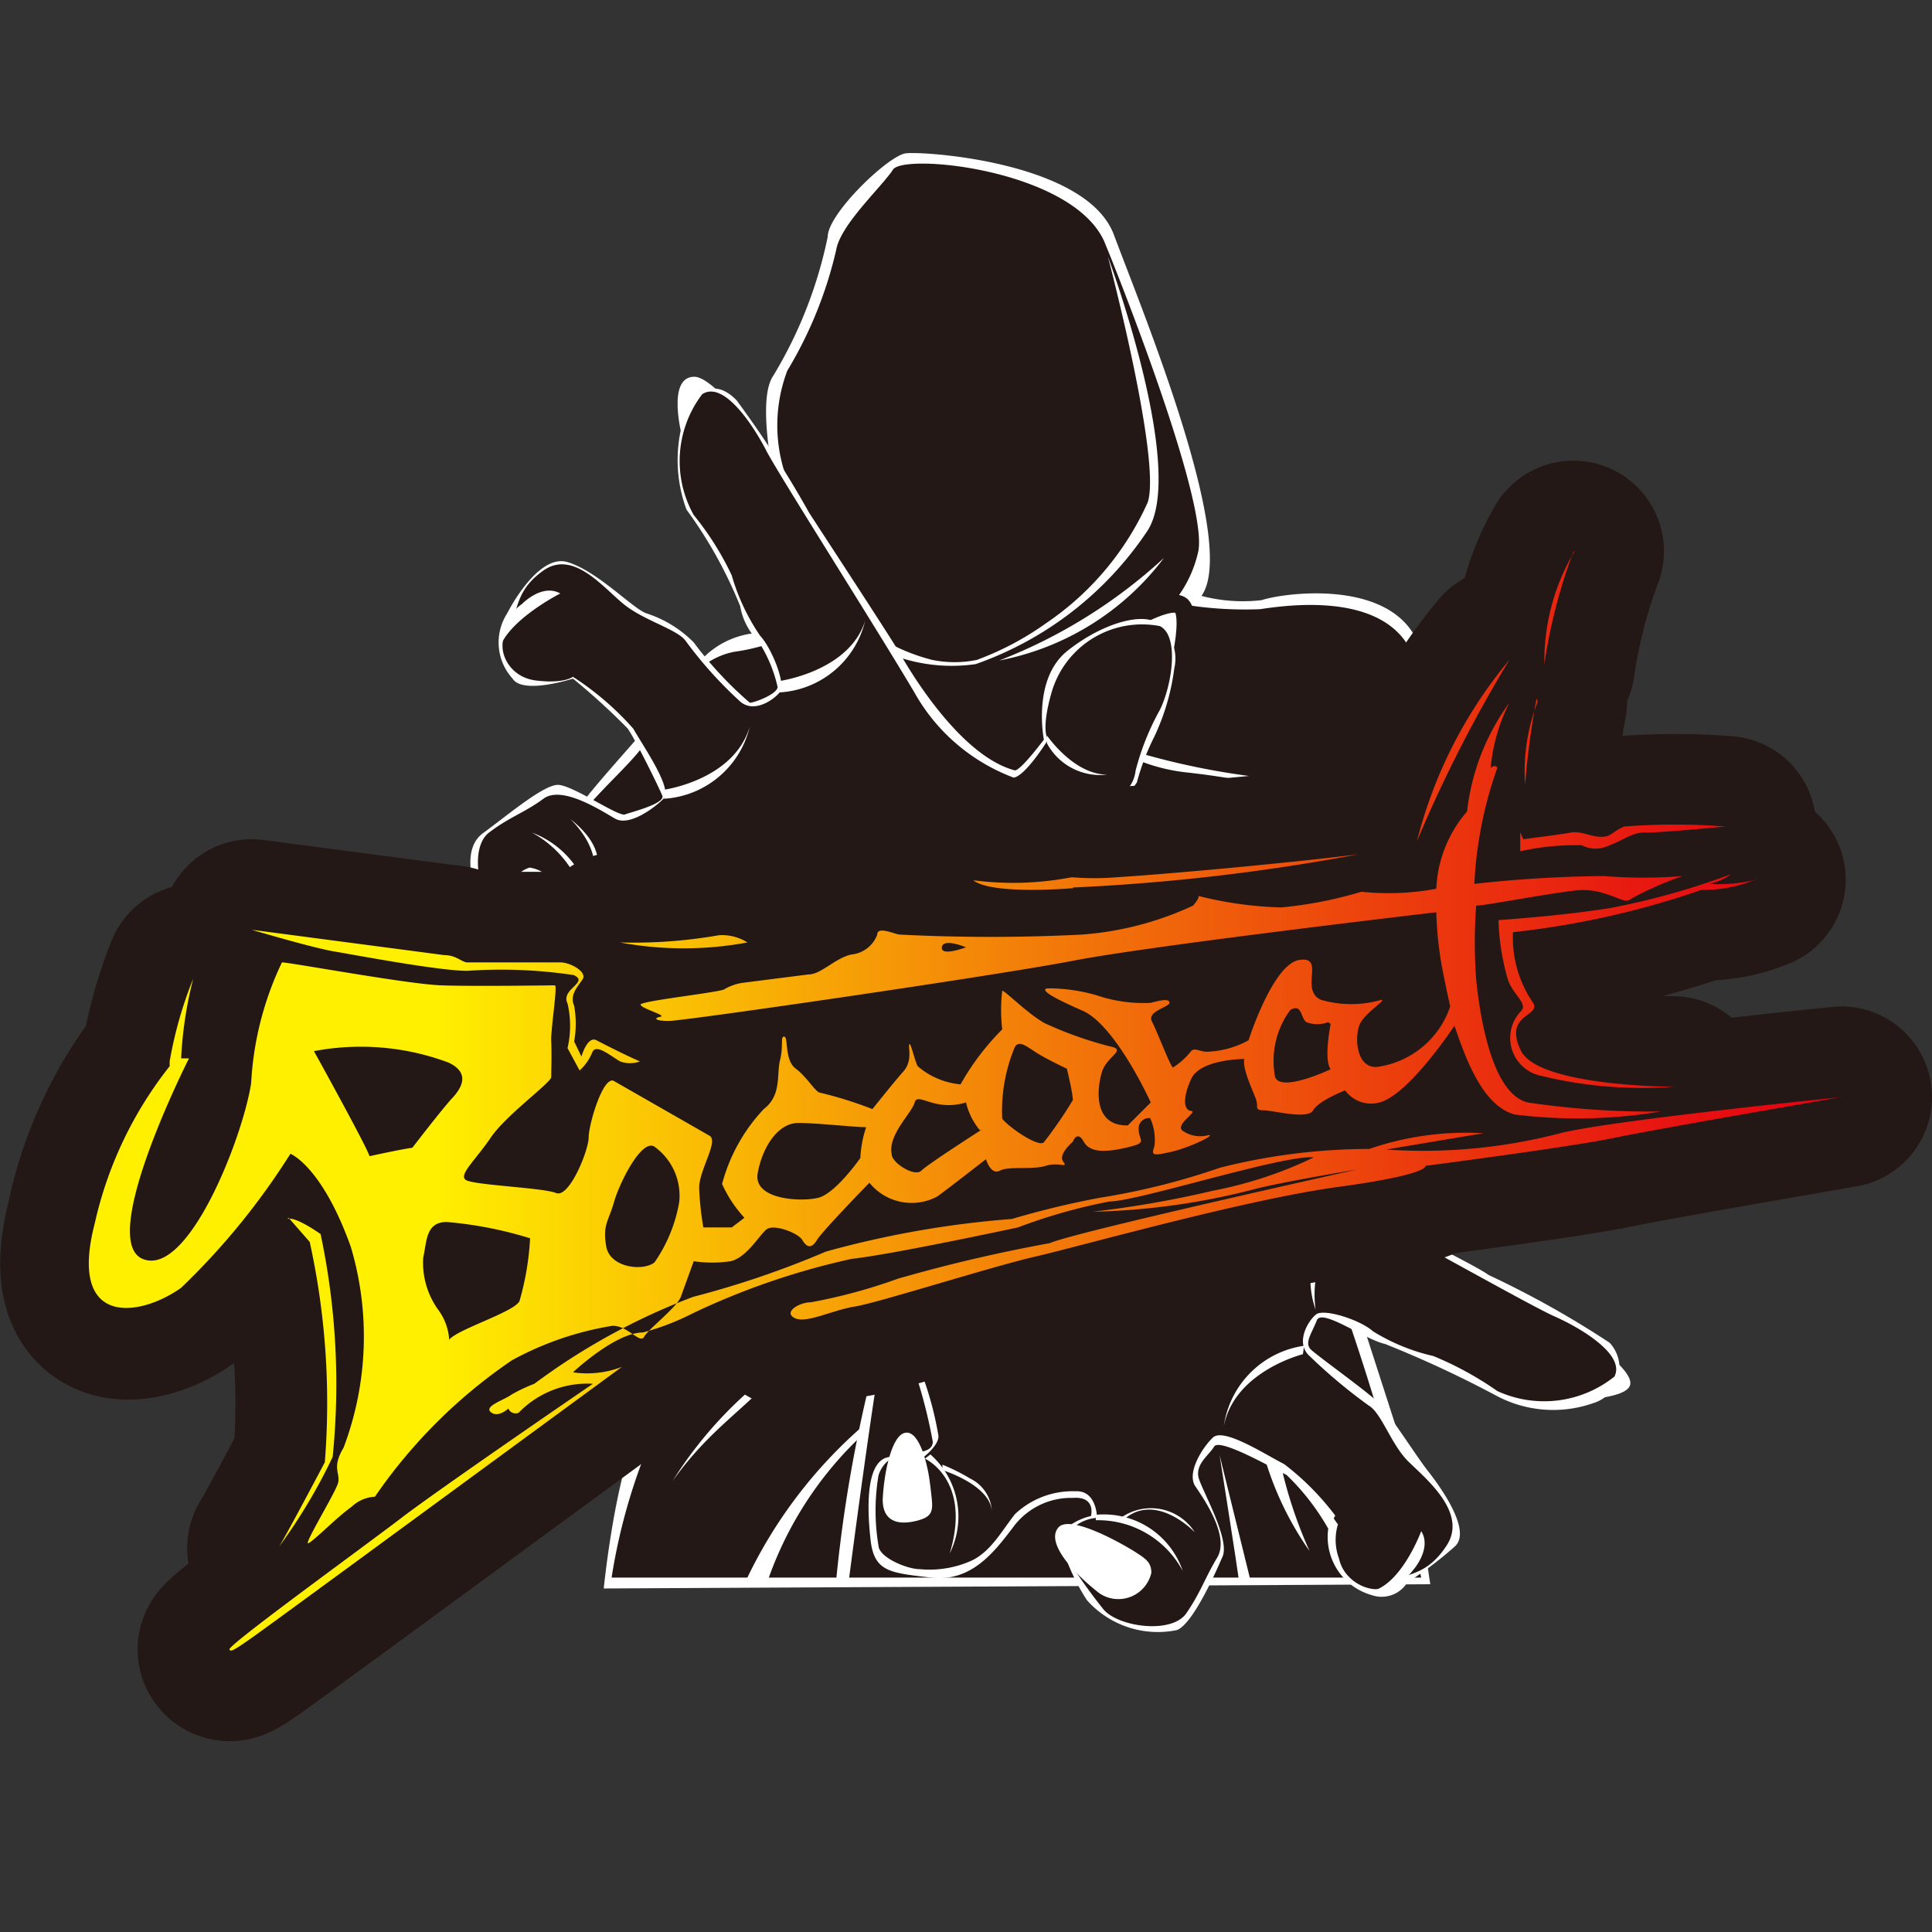 <svg id="レイヤー_1" data-name="レイヤー 1" xmlns="http://www.w3.org/2000/svg" xmlns:xlink="http://www.w3.org/1999/xlink" viewBox="0 0 32 32"><rect x="0" y="0" width="32" height="32" fill="#333333" stroke="none"/><defs><style>.cls-1,.cls-4{fill:#fff;}.cls-2,.cls-5{fill:#231815;}.cls-3{fill:none;stroke:#fff;}.cls-3,.cls-4{stroke-width:0.3px;}.cls-4,.cls-5{stroke:#231815;}.cls-5{stroke-linecap:round;stroke-linejoin:round;stroke-width:3px;}.cls-6{fill:url(#名称未設定グラデーション_2);}</style><linearGradient id="名称未設定グラデーション_2" x1="1.5" y1="15.77" x2="30.5" y2="15.77" gradientTransform="matrix(1, 0, 0, -1, 0, 34)" gradientUnits="userSpaceOnUse"><stop offset="0.2" stop-color="#fff000"/><stop offset="0.2" stop-color="#fe0"/><stop offset="0.5" stop-color="#f48908"/><stop offset="0.74" stop-color="#ec3f0d"/><stop offset="0.91" stop-color="#e71211"/><stop offset="1" stop-color="#e50012"/></linearGradient></defs><path class="cls-1" d="M12.88,8.22s-.38-1.56-.07-2a7.27,7.27,0,0,0,.9-2.3c0-.38,1-1.34,1.29-1.38s3,.14,3.45,1.35S20.52,9,19.9,9.87a2.7,2.7,0,0,0,1,.07c.28-.1,1.89-.35,2.48.51s1.89,3.68,1.89,3.68a3.8,3.8,0,0,1-.14.9c-.1.17-.17-.07-.17-.07s.75,1.48.65,1.72a.81.81,0,0,1-.24.34s1.07,3.15,1,3.16a6.75,6.75,0,0,0-1.63.3,4.19,4.19,0,0,1-1.29.39,7.4,7.4,0,0,0-1,.68l1,3.1.24,1.59L10,26.31s.24-2.41.76-2.93a6.55,6.55,0,0,0,1-1.75s-.93.24-1.07.07-.07-.48-.24-.38a1.58,1.58,0,0,1-1.13.38c-.76,0-1.93,0-1.93,0s.82-2.73.94-3-.46-.55-.46-.55l.79-3.09s.71-1.37,1-1.78,1.66-1.86,1.84-2.21a1.41,1.41,0,0,1,1.11-.59Z"/><path class="cls-2" d="M18.38,4.22,18.29,4c-.53-1.19-3.32-1.47-3.5-1.19s-.87.91-.94,1.33a6.85,6.85,0,0,1-.81,2,2.56,2.56,0,0,0,.21,2.24c.28.25.07.84.07,1.19s.14.56.39.66,1.36.53,1.36.53a2.27,2.27,0,0,0,1.09.16,8.49,8.49,0,0,0,2.1-.25,2,2,0,0,0,1.59-1.55C20,8.22,18.38,4.22,18.38,4.22Z"/><path class="cls-3" d="M19.47,14.81A12.38,12.38,0,0,1,22,16.32"/><path class="cls-3" d="M19.31,15a8,8,0,0,1,1.36,1.54"/><path class="cls-2" d="M25.17,17a.58.58,0,0,0,.12-.67A8.43,8.43,0,0,1,25,14.92,1.05,1.05,0,0,0,25,14c-.19-.22-1.14-2.27-1.64-3.24s-2.08-.73-2.49-.67A6.32,6.32,0,0,1,19.53,10c-.44-.31-4.12,0-5.16.19s-1.48.5-2.17.6-1.16.85-1.41,1.35-1,1-1.51,1.82-.31,2.36-.44,3a7.75,7.75,0,0,0-.44,1.61,22.09,22.09,0,0,1-.76,2.74c0,.28,0,.34.89.25s1.54-.19,1.63-.41a.31.31,0,0,1,.32-.19,4.63,4.63,0,0,0,.12.47c.09.31,1.33-.06,2-.09s2.17-.38,5.29-.85a12.36,12.36,0,0,1,3.93-.25,7.19,7.19,0,0,1,1.41.31,1,1,0,0,0,1.1-.06c.29-.23,1.89-.32,1.86-.57C26.14,19.88,25.17,17,25.17,17Z"/><path class="cls-1" d="M19.05,13.1a7.35,7.35,0,0,0,.8,1.65l0,.36A4.37,4.37,0,0,1,19.05,13.1Z"/><polygon class="cls-1" points="19.93 13.74 19.98 16.41 19.79 16.51 19.93 13.74"/><path class="cls-1" d="M23.1,13.65l.15,0a39.23,39.23,0,0,1,.88,4.14c-.1.5-1,2.83-1,2.83L23,20.56a21.27,21.27,0,0,0,1-2.83A40.11,40.11,0,0,0,23.1,13.65Z"/><path class="cls-2" d="M21.3,18.36a6.93,6.93,0,0,0,.16.91c.07.16.69,2.17.88,2.61a41,41,0,0,1,1.2,4.25H10.13A9.76,9.76,0,0,1,11,23.36a4.19,4.19,0,0,0,.88-2Z"/><path class="cls-1" d="M20.86,23.81a5.26,5.26,0,0,0,.83,1.88,7.39,7.39,0,0,1-.6-2.16Z"/><path class="cls-1" d="M14.72,21.74a23.38,23.38,0,0,0-.87,4.43l.21,0S14.52,22.61,14.72,21.74Z"/><path class="cls-1" d="M14.13,18.89a5,5,0,0,1-.88,3.39c-.74,1-1.38,1.23-2.11,2.25A6.8,6.8,0,0,1,12.45,23,5.52,5.52,0,0,0,14.13,18.89Z"/><path class="cls-1" d="M20.2,24.1s.28,1.77.32,2.07l.19,0Z"/><path class="cls-1" d="M19.28,9.24a8.63,8.63,0,0,1-2.73,1.7A4.47,4.47,0,0,0,19.28,9.24Z"/><path class="cls-2" d="M25.15,16a.67.67,0,0,1,.13.3c0,.12-.09-.21-.18-.26a.64.64,0,0,1-.4-.42,2.26,2.26,0,0,1,.23-.63s-.24.57-.08.75S25.06,15.88,25.15,16Z"/><path class="cls-2" d="M26.12,19.84a8.32,8.32,0,0,0-1.11-.1,1.53,1.53,0,0,1-1.29-.59c-.26-.41,1.45-2.17,1.45-2.17s-1.59,1.81-1.33,2.14a1.47,1.47,0,0,0,1.23.57A2.09,2.09,0,0,1,26.12,19.84Z"/><path class="cls-1" d="M25.1,14.34c-.06-.32-.25-.48-.63-.73s-1.38.13-1.82-.09A4.88,4.88,0,0,0,21,12.89a12.35,12.35,0,0,1-2.27-.46l0,.11a3,3,0,0,0,.89.25,13.84,13.84,0,0,1,2.27.44,2.07,2.07,0,0,0,1.22.46c.68,0,1.15-.1,1.54.17A1.33,1.33,0,0,1,25.1,14.34Z"/><path class="cls-1" d="M11.3,7.24s-.27-1,.2-1c.27,0,.82.7.82.7Z"/><path class="cls-4" d="M18.55,10.38s.76-.49,1-.36-.06,1.49-.33,1.72Z"/><path class="cls-1" d="M16.81,12.76c.1,0,.48-.51.48-.51s-.2-1,.39-1.47,1.29-.66,1.53-.43a.73.73,0,0,1,.24.72,3.76,3.76,0,0,1-.33,1.13,3.94,3.94,0,0,0-.29.76,2.7,2.7,0,0,0-.46,1.12,2.28,2.28,0,0,1-.58,1.39c-.3.29-.27.53-.62.83s-.85.53-1.06.76-.6,1.28-1.1,1.44a4.52,4.52,0,0,1-2.41-.38,2.21,2.21,0,0,0-1.43-.28.93.93,0,0,0-.21.23.65.65,0,0,1-.55.81c-.19.05-.87.2-1.1,0a1.44,1.44,0,0,1,0-2c.6-.52.81-.84.79-1.26s-.29-.35-.29-.35-.16.51-.54.46A2.16,2.16,0,0,1,8,15.1c-.11-.25-.41-1,0-1.3S9,13,9.24,13s1,.53,1.11.49.67-.18.62-.31-.48-1-.58-1.12a11,11,0,0,0-.9-.82s-.83.27-1,0a.89.89,0,0,1-.09-1.08s.5-1,1-.85,1.09.78,1.31.85a1.94,1.94,0,0,1,.78.48,6.15,6.15,0,0,0,.93,1c.07,0,.45-.14.46-.26a2.34,2.34,0,0,0-.32-.76,1.08,1.08,0,0,1-.3-.58,7.35,7.35,0,0,0-.89-1.6,2.37,2.37,0,0,1,0-1.64c.18-.34.48-.53.83-.17A17.46,17.46,0,0,1,13.4,8.49c.2.31,1.38,2.11,1.51,2.34S15.89,12.52,16.81,12.76Z"/><path class="cls-2" d="M17.22,16.08c.38-.36.37-.6.57-.76a1.47,1.47,0,0,0,.43-.83,3.54,3.54,0,0,1,.26-1.1c.2-.36.3-.39.33-.63a4.24,4.24,0,0,1,.4-1c.2-.4.33-1.23,0-1.39a1.56,1.56,0,0,0-1.79,1.09c-.19.66-.06.79-.06.79s-.37.6-.57.63a3.15,3.15,0,0,1-1.65-1.42c-.67-1.13-2.25-3.61-2.45-4s-.7-1.17-1.06-.93a1.83,1.83,0,0,0-.14,2,4.89,4.89,0,0,1,.63,1,3.47,3.47,0,0,0,.47,1c.19.2.43.8.33.93s-.43.36-.66.16a6.82,6.82,0,0,1-.9-1c-.13-.19-.66-.33-1-.59S9.51,9.09,9,9.45s-.4.73-.6,1,0,.76.47.82.62-.06.62-.06a4.83,4.83,0,0,1,1,.86c.17.3.66,1,.5,1.16s-.57.46-.8.33S9.31,13,9,13.23s-.56.3-.9.56-.16,1.12.14,1.36.65.33.84.49.67-.08.68-.45c0,0,.46,0,.46.33a1.39,1.39,0,0,1-.33,1,2.34,2.34,0,0,0-.73.77,1.79,1.79,0,0,0-.1.86c0,.19.24.66.44.66a3.69,3.69,0,0,0,1.16-.1A.52.52,0,0,0,10.9,18s.2-.3.37-.27a5.61,5.61,0,0,1,1.52.4,3.69,3.69,0,0,0,2.16.33c.46-.16.86-1.35,1.32-1.59A3.05,3.05,0,0,0,17.22,16.08Z"/><path class="cls-1" d="M17.34,12.18s.44.65,1,.65a1,1,0,0,1-1-.52Z"/><path class="cls-2" d="M9.47,11.17c.49-.36.49-1.32.49-1.32S10,11,9.52,11.23Z"/><path class="cls-1" d="M9.73,15.19a1.77,1.77,0,0,0-.92-1.4,1.54,1.54,0,0,1,1,1.38Z"/><path class="cls-1" d="M10.91,18s-.41-.81-1.6-.38a1.44,1.44,0,0,1,1.29,0c.5.27.37.37.37.37Z"/><path class="cls-1" d="M10.72,17.72s-.33-.78-.78-.82c0,0,.39-.16.85.81Z"/><path class="cls-1" d="M9.44,13.56s.73.66.23,1.23l0,0S10.33,14.26,9.44,13.56Z"/><path class="cls-1" d="M8.65,10s.33-.34.63-.17c0,0-.83.42-1,.89A.89.89,0,0,1,8.65,10Z"/><path class="cls-1" d="M8.55,15.25a.54.54,0,0,1,.22-.88.55.55,0,0,1,.37.22c.24.23.83,1,.61,1.2S9.1,15.74,8.55,15.25Z"/><path class="cls-1" d="M10.41,18.72a.47.47,0,0,1-.54-.38.54.54,0,0,1,0-.18c.07-.23.3-.33.67-.26s.69.23.62.43S10.85,18.63,10.41,18.72Z"/><path class="cls-2" d="M14.2,21.1s-.78.13-1.11.15c-.61.05-1.21.15-1.21.15a7.17,7.17,0,0,1,1.21-.23c.73-.09,1.2-.19,1.2-.19Z"/><path class="cls-1" d="M26,23.19s.93,0,1-.25-.74-.79-.74-.79Z"/><path class="cls-1" d="M22.48,16.11s.45-.79.31-1-1.48.14-1.7.42Z"/><path class="cls-1" d="M19.34,16.29c.22-.11.38-.33.55-.39s1-.36,1.38-.55,1.36-.14,1.35.16,0,1.44-.71,1.74a4,4,0,0,1-1.22.32s-.53.3-.46.47a3.16,3.16,0,0,0,1.43,1.47c1,.59,2.71,1.4,3,1.61a15.75,15.75,0,0,1,2,1.12.61.61,0,0,1-.27,1,2,2,0,0,1-1.62-.13,18.23,18.23,0,0,0-1.83-.85c-.33-.07-1.05-.6-1.13-.39s-.21.37-.1.48,1,.74,1.16.92.62.89.77,1.08.77,1,.45,1.27a6.15,6.15,0,0,1-.78.59.5.5,0,0,1-.59.21A1,1,0,0,1,22,25.32a3.9,3.9,0,0,0-.69-.89c-.21-.1-1.11-.62-1.2-.47s-.33.3-.25.54.51,1,.39,1.28-.5,1.13-.76,1.22A1.57,1.57,0,0,1,18,26.5a3.56,3.56,0,0,1-.37-.76s-.14-.32.07-.46a1,1,0,0,1,.37-.17s.09-.33-.3-.3a1.19,1.19,0,0,0-1,.5c-.3.39-.68.9-1.35.82s-.94-.09-1-.62-.09-1.38.35-1.38l.43-.08s.25,0,.25-.17a8.52,8.52,0,0,0-.38-1.4c-.1-.21-.86-1.75-.54-2.37s1.36-1,1.5-1.33a5,5,0,0,1,1.13-1.49c.31-.15.55-.62.94-.66A4.78,4.78,0,0,0,19.34,16.29Z"/><path class="cls-2" d="M16.87,17.74c.33-.4.57-.39.73-.6a1.32,1.32,0,0,1,.8-.47,4.12,4.12,0,0,0,1.08-.33c.35-.23.38-.32.61-.37a4.43,4.43,0,0,0,1-.45c.39-.22,1.21-.4,1.39-.08a1.55,1.55,0,0,1-1,1.85c-.64.21-.79.11-.79.11s-.57.39-.59.59a3.14,3.14,0,0,0,1.51,1.58c1.16.6,3.72,2.05,4.13,2.23s1.19.63,1,1a1.86,1.86,0,0,1-1.94.24,5.45,5.45,0,0,0-1.06-.58,3.26,3.26,0,0,1-1-.41c-.21-.19-.81-.38-.94-.28s-.34.45-.13.67a8.89,8.89,0,0,0,1,.84c.21.12.37.64.65.92s1,.85.64,1.4-.71.43-.93.64-.76,0-.85-.42a.89.89,0,0,1,0-.63,4.43,4.43,0,0,0-.91-.94c-.3-.15-1-.61-1.18-.44s-.44.59-.29.81.57.83.36,1.18-.27.57-.51.92-1.12.23-1.37-.06a9.19,9.19,0,0,1-.58-.81c-.21-.3.06-.68.47-.71,0,0,0-.46-.36-.44a1.39,1.39,0,0,0-1,.38c-.22.28-.4.62-.72.77a1.7,1.7,0,0,1-.86.14c-.2,0-.67-.19-.68-.39a3.54,3.54,0,0,1,0-1.16.51.51,0,0,1,.74-.3s.29-.22.25-.38a5.53,5.53,0,0,0-.48-1.49,3.74,3.74,0,0,1-.45-2.14c.14-.47,1.31-.93,1.52-1.4A3.09,3.09,0,0,1,16.87,17.74Z"/><path class="cls-1" d="M20.74,17.42s-.66-.41-.7-1a1.23,1.23,0,0,0,.62,1Z"/><path class="cls-2" d="M22.16,25.25a1.22,1.22,0,0,1,1.3-.6,1.1,1.1,0,0,0-1.37.5Z"/><path class="cls-1" d="M18.15,25.18a1.59,1.59,0,0,1,1.44.84,1.38,1.38,0,0,0-1.44-.93Z"/><path class="cls-1" d="M15.32,24.16s.78.35.41,1.57a1.37,1.37,0,0,0-.32-1.64l-.09.07"/><path class="cls-1" d="M16.07,24.49a.64.64,0,0,1,.36.57c0-.46-.82-.71-.82-.71l0-.09A3.22,3.22,0,0,1,16.07,24.49Z"/><path class="cls-1" d="M19.79,25.38s-.67-.71-1.21-.18l-.09,0A.86.86,0,0,1,19.79,25.38Z"/><path class="cls-1" d="M23.41,26s.31-.35.13-.64c0,0-.33.9-.84,1A.9.9,0,0,0,23.41,26Z"/><path class="cls-1" d="M18.21,26.39a.56.56,0,0,0,.86-.34c0-.17-.09-.23-.26-.34s-1.08-.64-1.28-.41S17.71,26,18.21,26.39Z"/><path class="cls-1" d="M14.62,24.84c0,.35.24.43.56.35s.27-.2.23-.57-.18-.92-.41-.89S14.64,24.39,14.62,24.84Z"/><path class="cls-1" d="M12.91,11.28s1.16-.16,1.42-1a1.55,1.55,0,0,1-1.45,1.19Z"/><path class="cls-1" d="M11,13.08s1.16-.16,1.42-1.05A1.56,1.56,0,0,1,11,13.23Z"/><path class="cls-1" d="M22.43,20.05a1.81,1.81,0,0,0-.64,1.64,1.55,1.55,0,0,1,.59-1.79Z"/><path class="cls-1" d="M21.58,22.43s-1.13.28-1.31,1.19a1.57,1.57,0,0,1,1.33-1.33Z"/><path class="cls-2" d="M13.6,7.6c0-2,.87-4.23,2.07-4.43a2.3,2.3,0,0,1,2.8,1.46c.5,1.3.83,3.48.54,4-.13.23-1.63,2.26-3,2.34C14.85,11,13.59,9.14,13.6,7.6Z"/><path class="cls-1" d="M16.16,11A5.68,5.68,0,0,0,19,8.8c.67-1-.65-4.55-.65-4.55s.89,3.37.66,4.07a4.78,4.78,0,0,1-1.68,2,4.87,4.87,0,0,1-1.15.61,1.84,1.84,0,0,1-.74,0,3.16,3.16,0,0,1-.72-.28l.12.22A2.78,2.78,0,0,0,16.16,11Z"/><path class="cls-1" d="M14.28,23.63a7.81,7.81,0,0,0-1.92,2.54h.36a6,6,0,0,1,1.55-2.39Z"/><path class="cls-5" d="M4.17,15.4l3.19.42c.2,0,.29.12.38.12s1.37,0,1.54,0,.45.16.37.28-.22.26-.14.44a1.67,1.67,0,0,1,0,.59l.12.25s.1-.35.25-.27.55.28.72.35a.47.47,0,0,1-.33,0c-.17-.1-.4-.3-.46-.15a.81.81,0,0,1-.21.3l-.2-.37a1.63,1.63,0,0,0,0-.74c-.12-.24.37-.35.1-.47a8.09,8.09,0,0,0-1.76-.07c-.47,0-1.84-.26-2.2-.32S4.17,15.4,4.17,15.4Z"/><path class="cls-5" d="M10.27,15.61a5.76,5.76,0,0,0,2.11,0,.79.79,0,0,0-.47-.12A8.18,8.18,0,0,1,10.27,15.61Z"/><path class="cls-5" d="M16.11,14.6a4.92,4.92,0,0,0,1.63-.06,4.69,4.69,0,0,0,.75,0c1.09-.07,3.06-.25,4-.38a34.94,34.94,0,0,1-4.73.56A4.63,4.63,0,0,1,16.11,14.6Z"/><path class="cls-5" d="M23.44,13.89a7.65,7.65,0,0,1,1.54-3A24,24,0,0,0,23.44,13.89Z"/><path class="cls-5" d="M26.06,9.13A3.55,3.55,0,0,0,25.58,11,8.9,8.9,0,0,1,26.06,9.13Z"/><path class="cls-5" d="M25.45,11.61A3.25,3.25,0,0,0,25.26,13,14,14,0,0,1,25.45,11.61Z"/><path class="cls-5" d="M25.16,13.79v.31A4.16,4.16,0,0,1,26.2,14a.5.5,0,0,0,.46,0c.2-.07.39-.22.58-.21s1.34-.1,1.34-.1a10.83,10.83,0,0,0-1.68,0c-.22.1-.21.17-.38.17s-.34-.1-.5-.07-.79.11-.79.11Z"/><path class="cls-5" d="M29.07,14.57a2.65,2.65,0,0,1-.79.07.87.87,0,0,0,.37-.16,12.28,12.28,0,0,1-2,.56c-.8.13-1.85.2-1.85.2a3.87,3.87,0,0,0,.16,1c.09.24.32.38.22.5a.64.64,0,0,0,.33,1.08,7.08,7.08,0,0,0,2.2.18s-2.25,0-2.54-.6.32-.56.21-.78a1.9,1.9,0,0,1-.34-1.18,14.18,14.18,0,0,0,3.12-.7A2.23,2.23,0,0,0,29.07,14.57Z"/><path class="cls-5" d="M30.5,18.17s-3.69.37-4.64.59a9,9,0,0,1-2.92.28l1.61-.27a4.9,4.9,0,0,0-1.89.26,10.14,10.14,0,0,0-2.47.31,11.69,11.69,0,0,1-2,.5,14.57,14.57,0,0,0-1.45.35,16.1,16.1,0,0,0-3.08.54,15.41,15.41,0,0,1-2.2.75,10.78,10.78,0,0,0-2.63,1.44,2.64,2.64,0,0,0-.38.18c-.12.09-.46.19-.34.29s.29-.06.29-.06a.13.13,0,0,0,.17.07,1.58,1.58,0,0,1,1.23-.48s-2.53,1.73-3.17,2.22-2.88,2.11-2.85,2.18.11,0,1.78-1.22l4.72-3.46a1.6,1.6,0,0,1-.81.09s.7-.66,1.16-.66a4.19,4.19,0,0,0,.83-.32,12.17,12.17,0,0,1,2.63-.9c.66-.07,2.75-.52,2.75-.52a9.16,9.16,0,0,1,1.52-.43c.46,0,2.89-.78,3.38-.73a6.74,6.74,0,0,1-1.66.55,17.41,17.41,0,0,1-2,.35,11.62,11.62,0,0,0,2.74-.39c.5-.12,1.64-.31,1.64-.31s-4.73,1.05-5.09,1.22a25.75,25.75,0,0,0-2.52.59,9,9,0,0,1-1.44.39c-.19,0-.46.16-.27.26s.62-.13,1-.19,2.26-.66,3-.83,3.46-.94,5-1.15,1.45-.35,1.45-.35,2.39-.31,3.11-.46S30.06,18.25,30.5,18.17Z"/><path class="cls-5" d="M4.76,20.19l.35.4a12.42,12.42,0,0,1,.25,3.65s-.66,1.25-.76,1.4a9,9,0,0,0,.89-1.49,12,12,0,0,0-.2-3.69S4.89,20.14,4.76,20.19Z"/><path class="cls-5" d="M27.55,18.39ZM26.13,14.7c.52-.06.81.27.92.14a6.78,6.78,0,0,1,.86-.38,8.14,8.14,0,0,1-1.31,0,21,21,0,0,0-2.15.13,6.49,6.49,0,0,1,.39-1.91s-.12,0-.12,0A3.27,3.27,0,0,1,25,11.63a3.82,3.82,0,0,0-.73,1.77,2,2,0,0,0-.51,1.27,4.12,4.12,0,0,1-1.25.06,6.56,6.56,0,0,1-1.32.26,6.29,6.29,0,0,1-1.37-.19s-.09.16-.09.16a5.47,5.47,0,0,1-1.91.47,29.62,29.62,0,0,1-3,0c-.09-.09-.33-.2-.39,0a.5.5,0,0,1-.43.34c-.27,0-.49.29-.7.33l-1.1.13a1.15,1.15,0,0,0-.31.11c-.18.07-1.38.19-1.38.25s.33.21.33.21-.11.08.14.05,5.39-.75,6.71-1,6-.8,6-.8a5.88,5.88,0,0,0,.11.94c.05.31.13.62.13.62a1.52,1.52,0,0,1-1.21,1c-.36,0-.41-.49-.29-.73s.44-.4.35-.38a2,2,0,0,1-1,0c-.39-.17.08-.74-.36-.67s-.84,1.33-.84,1.33a1.44,1.44,0,0,1-.67.19c-.12,0-.22-.07-.28,0a.89.89,0,0,1-.29.26s-.25-.58-.34-.75.29-.28.28-.32-.12,0-.31,0a2.31,2.31,0,0,1-.87-.12,3.33,3.33,0,0,0-.83-.12c-.13,0,0,.13.57.37s1.13,1.53,1.13,1.53l-.38.38c-.59,0-.51-.63-.43-.88s.42-.37.13-.43a5.67,5.67,0,0,1-1.07-.38c-.29-.15-.66-.54-.72-.54a2.76,2.76,0,0,0,.05.64,4.18,4.18,0,0,0-.69.91,1.2,1.2,0,0,1-.71-.3c-.05-.09-.12-.41-.14-.36s0,.31-.11.45-.5.62-.5.62a6.28,6.28,0,0,0-.87-.27c-.08,0-.25-.25-.41-.39s-.15-.53-.19-.54,0,.15-.07.39,0,.59-.27.81A2.84,2.84,0,0,0,12,19.54c0,.16.36.56.36.56l-.21.17c-.12.09-.46,0-.46,0a2.88,2.88,0,0,1-.07-.65c0-.3.32-.78.16-.87l-1.59-.91c-.18-.1-.39.73-.4.94s-.33,1-.55.92-1.4-.15-1.49-.22.19-.36.43-.7,1-.87,1-1,0-.4,0-.59.1-.87.06-.93-1.35,0-1.89,0-2.52-.4-2.64-.39a5.47,5.47,0,0,0-.51,2c-.14,1-1.06,3.23-1.8,2.92s.77-3.32.77-3.32-.08.08-.13,0a6.86,6.86,0,0,1,.2-1.33,6.84,6.84,0,0,0-.39,1.38c0,.06,0,.07,0,.07A6.32,6.32,0,0,0,1.6,20.26C1.16,22,2.33,21.84,3,21.36a11.7,11.7,0,0,0,1.84-2.27s.53.21,1,1.54A5.18,5.18,0,0,1,5.73,24c-.19.33-.05.4-.09.59s-.59,1.07-.48,1,.47-.42.7-.6a.59.59,0,0,1,.4-.16,8.36,8.36,0,0,1,2.27-2.27A5.17,5.17,0,0,1,10.19,22c.26,0,.46.31.53.17s.54-.49.6-.66l.22-.58a2.09,2.09,0,0,0,.61,0c.26-.06.59-.54.59-.54s.54.08.6.18.14.14.23,0,.87-.94.87-.94a.92.92,0,0,0,1.13.23l.81-.63s.07.23.22.19.55,0,.77-.08.37.06.28-.06.17-.33.17-.33.06-.17.17,0,.41.17.75.1.13-.11.16-.31a.17.17,0,0,1,.2-.17.77.77,0,0,1,.06.46c-.06.16,0,.17.27.1a1.94,1.94,0,0,0,.64-.28.54.54,0,0,1-.43-.07c-.14-.11.14-.34.14-.34s-.15-.18,0-.53.87-.33.87-.33c0,.17.19.58.21.69s0,.2.12.17.72.16.81,0,.54-.33.54-.33a.55.55,0,0,0,.56.2c.5-.14,1.24-1.27,1.24-1.27.14.41.42,1.32,1,1.47a8.62,8.62,0,0,0,2.41-.06,15.13,15.13,0,0,1-2.13-.13c-.59-.1-.83-1.16-.93-2.05a8.29,8.29,0,0,1,0-1.22,14.8,14.8,0,0,1,1.69-.31Zm-10.56,1c0-.12.4,0,.4,0S15.56,15.76,15.57,15.65ZM5.2,17.41a4.14,4.14,0,0,1,2.23.19c.38.18.22.42.05.6s-.65.81-.65.81l-.71.14C6.08,19,5.2,17.41,5.2,17.41Zm3.41,4.13c0,.16-1,.47-1.18.66a1,1,0,0,0-.16-.48A1.29,1.29,0,0,1,7,20.83c.07-.26,0-.59.4-.58a6.39,6.39,0,0,1,1.37.27C8.85,20.56,8.63,21.36,8.61,21.54ZM11.25,20a2.53,2.53,0,0,1-.41,1c-.19.14-.74.09-.8-.27s0-.41.13-.74.47-1.08.68-.91A1,1,0,0,1,11.25,20Zm3-.75s-.41.57-.7.65-1.09,0-1-.41.35-.82.67-.83.92.09,1.14.07A1.84,1.84,0,0,0,14.26,19.2Zm1,.21c-.1.11-.46-.13-.49-.27-.07-.32.33-.69.38-.86s.33.16.85,0a1.11,1.11,0,0,0,.23.46,11,11,0,0,0-1,.67Zm2-.46c-.09.09-.58-.25-.69-.4a2.68,2.68,0,0,1,.21-1.18c.08-.13.23,0,.44.14l.42.21s.07.4.1.53a6.58,6.58,0,0,1-.47.7ZM22,17.69s-.82.4-.92.13a1.4,1.4,0,0,1,.26-1.11c.2-.11.16.15.26.2a.45.45,0,0,0,.36,0s-.07.6.05.76Z"/><path class="cls-6" d="M4.17,15.4l3.19.42c.2,0,.29.12.38.12s1.37,0,1.54,0,.45.16.37.28-.22.26-.14.44a1.67,1.67,0,0,1,0,.59l.12.25s.1-.35.25-.27.55.28.72.35a.47.47,0,0,1-.33,0c-.17-.1-.4-.3-.46-.15a.81.81,0,0,1-.21.3l-.2-.37a1.63,1.63,0,0,0,0-.74c-.12-.24.37-.35.1-.47a8.09,8.09,0,0,0-1.76-.07c-.47,0-1.84-.26-2.2-.32S4.17,15.4,4.17,15.4Zm6.1.21a5.76,5.76,0,0,0,2.11,0,.79.79,0,0,0-.47-.12A8.18,8.18,0,0,1,10.27,15.61Zm7.5-.91a33.8,33.8,0,0,0,4.73-.55c-.95.12-2.92.31-4,.38a4.69,4.69,0,0,1-.75,0,5.11,5.11,0,0,1-1.63.05c.32.25,1.66.13,1.66.13ZM25,10.93a7.57,7.57,0,0,0-1.53,3A23,23,0,0,1,25,10.93Zm1.08-1.8A3.55,3.55,0,0,0,25.58,11a8.9,8.9,0,0,1,.48-1.86Zm-.61,2.49A3.2,3.2,0,0,0,25.26,13a14,14,0,0,1,.19-1.43Zm-.29,2.17v.31A4.16,4.16,0,0,1,26.2,14a.5.5,0,0,0,.46,0c.2-.07.39-.22.58-.21s1.34-.1,1.34-.1a10.83,10.83,0,0,0-1.68,0c-.22.1-.21.17-.38.17s-.34-.1-.5-.07-.79.11-.79.11Zm3.91.78a2.65,2.65,0,0,1-.79.07.87.87,0,0,0,.37-.16,12.28,12.28,0,0,1-2,.56c-.8.13-1.85.2-1.85.2a3.87,3.87,0,0,0,.16,1c.09.24.32.38.22.5a.64.64,0,0,0,.33,1.08,7.08,7.08,0,0,0,2.2.18s-2.25,0-2.54-.6.32-.56.21-.78a1.9,1.9,0,0,1-.34-1.18,14.18,14.18,0,0,0,3.12-.7A2.23,2.23,0,0,0,29.07,14.57Zm1.43,3.6s-3.69.37-4.64.59a9,9,0,0,1-2.92.28l1.61-.27a4.9,4.9,0,0,0-1.89.26,10.14,10.14,0,0,0-2.47.31,11.69,11.69,0,0,1-2,.5,14.57,14.57,0,0,0-1.45.35,16.1,16.1,0,0,0-3.08.54,15.41,15.41,0,0,1-2.2.75,10.78,10.78,0,0,0-2.63,1.44,2.64,2.64,0,0,0-.38.18c-.12.09-.46.19-.34.29s.29-.06.29-.06a.13.13,0,0,0,.17.07,1.58,1.58,0,0,1,1.23-.48s-2.53,1.73-3.17,2.22-2.88,2.11-2.85,2.18.11,0,1.78-1.22l4.72-3.46a1.6,1.6,0,0,1-.81.09s.7-.66,1.16-.66a4.19,4.19,0,0,0,.83-.32,12.17,12.17,0,0,1,2.63-.9c.66-.07,2.75-.52,2.75-.52a9.16,9.16,0,0,1,1.52-.43c.46,0,2.89-.78,3.38-.73a6.74,6.74,0,0,1-1.66.55,17.41,17.41,0,0,1-2,.35,11.62,11.62,0,0,0,2.74-.39c.5-.12,1.64-.31,1.64-.31s-4.73,1.05-5.09,1.22a25.75,25.75,0,0,0-2.52.59,9,9,0,0,1-1.44.39c-.19,0-.46.16-.27.26s.62-.13,1-.19,2.26-.66,3-.83,3.46-.94,5-1.15,1.45-.35,1.45-.35,2.39-.31,3.11-.46S30.06,18.25,30.5,18.17Zm-25.74,2,.35.4a12.42,12.42,0,0,1,.25,3.65s-.66,1.25-.76,1.4a9,9,0,0,0,.89-1.49,12,12,0,0,0-.2-3.69S4.89,20.14,4.76,20.19Zm22.82-1.8ZM24.45,15a8.25,8.25,0,0,0,0,1.22c.09.89.34,2,.92,2.05a13.9,13.9,0,0,0,2.14.14,8.4,8.4,0,0,1-2.42.05c-.57-.15-.85-1.05-1-1.47,0,0-.75,1.14-1.24,1.27a.53.53,0,0,1-.57-.2s-.44.17-.53.33-.67,0-.82,0-.09-.05-.12-.16-.24-.52-.2-.69c0,0-.73,0-.88.33s-.12.52,0,.53-.28.23-.14.33a.51.51,0,0,0,.43.07c.12,0-.35.22-.63.28s-.33.07-.27-.09a.85.85,0,0,0-.07-.47.17.17,0,0,0-.19.18c0,.2.16.22-.17.3s-.63.11-.74-.09-.18,0-.18,0-.25.21-.16.33-.07,0-.29.07-.61,0-.76.08-.23-.19-.23-.19-.64.5-.81.62a.9.9,0,0,1-1.12-.23s-.78.8-.87.95-.17.12-.24,0-.47-.27-.59-.18-.33.47-.6.53a2.09,2.09,0,0,1-.61,0l-.21.58c-.06.18-.54.54-.61.67s-.27-.19-.53-.18a5.19,5.19,0,0,0-1.66.57,8.64,8.64,0,0,0-2.27,2.26.61.61,0,0,0-.39.17c-.24.17-.61.55-.71.6s.45-.84.49-1-.11-.25.09-.58a5.21,5.21,0,0,0,.12-3.33c-.48-1.34-1-1.54-1-1.54A11.72,11.72,0,0,1,3,21.33c-.69.49-1.88.66-1.43-1.07a6.46,6.46,0,0,1,1.24-2.6s0,0,0-.08a6.76,6.76,0,0,1,.39-1.37A6.64,6.64,0,0,0,3,17.53s.13,0,.13,0-1.52,3-.77,3.32,1.66-2,1.8-2.91a5.27,5.27,0,0,1,.51-2c.13,0,2.08.36,2.63.38s1.84,0,1.89,0-.07.73-.06.93,0,.5,0,.59-.75.63-1,1-.53.61-.42.7,1.28.13,1.5.22.54-.71.54-.92.23-1,.41-.94l1.59.91c.16.09-.17.56-.17.87a5,5,0,0,0,.07.65s.35,0,.47,0l.21-.16a2.06,2.06,0,0,1-.37-.56,2.89,2.89,0,0,1,.69-1.24c.3-.23.21-.57.27-.81s0-.4.07-.39,0,.39.19.53.33.4.41.4a6.59,6.59,0,0,1,.86.27s.35-.44.51-.62.08-.39.1-.45.09.27.14.36a1.26,1.26,0,0,0,.71.3,4.18,4.18,0,0,1,.69-.91,2.76,2.76,0,0,1,0-.64c.05,0,.43.39.71.54a6.21,6.21,0,0,0,1.07.38c.3.06-.05.16-.13.43s-.15.89.43.88l.38-.38s-.58-1.28-1.13-1.52-.7-.35-.58-.37a2.87,2.87,0,0,1,.83.12,2.38,2.38,0,0,0,.88.12c.19-.05.31-.07.31,0s-.38.14-.29.31.31.76.35.76a1.2,1.2,0,0,0,.29-.26c.06-.08.15,0,.27,0a1.52,1.52,0,0,0,.69-.19s.4-1.26.84-1.33,0,.5.36.66a1.79,1.79,0,0,0,1,0c.09,0-.25.2-.35.39s-.08.76.29.72a1.49,1.49,0,0,0,1.2-1s-.07-.31-.13-.62a5.88,5.88,0,0,1-.1-.94s-4.71.55-6,.8-6.46,1-6.71,1-.25-.05-.14-.07-.33-.14-.33-.2,1.2-.19,1.38-.25a.84.84,0,0,1,.3-.11l1.1-.14c.21,0,.44-.27.71-.33a.51.51,0,0,0,.43-.33c0-.15.3,0,.38,0a29.82,29.82,0,0,0,3,0A5.25,5.25,0,0,0,19.76,15s.11-.12.09-.16a6.29,6.29,0,0,0,1.37.19,6.8,6.8,0,0,0,1.33-.26,4.26,4.26,0,0,0,1.24-.05,2.08,2.08,0,0,1,.51-1.28A3.76,3.76,0,0,1,25,11.64a3,3,0,0,0-.31,1.08s.08-.07.11,0a6.68,6.68,0,0,0-.38,1.92,20.82,20.82,0,0,1,2.14-.13,8.13,8.13,0,0,0,1.31,0,5.56,5.56,0,0,0-.86.38c-.11.12-.4-.2-.92-.14S24.6,15,24.45,15ZM16,15.69s-.38-.16-.4,0S16,15.69,16,15.69ZM6.12,19.15s.5-.11.71-.14c0,0,.5-.65.65-.81s.33-.42-.05-.6a4.15,4.15,0,0,0-2.23-.19S6.08,19,6.12,19.15Zm2.66,1.36a6.48,6.48,0,0,0-1.38-.27c-.35,0-.33.32-.39.59a1.33,1.33,0,0,0,.26.88.93.93,0,0,1,.17.48c.14-.18,1.15-.48,1.17-.66A4.58,4.58,0,0,0,8.78,20.51ZM10.85,19c-.21-.17-.59.59-.68.91s-.19.37-.13.73.61.42.8.27a2.49,2.49,0,0,0,.41-1A1,1,0,0,0,10.85,19Zm3.51-.33c-.22,0-.81-.07-1.14-.07s-.59.39-.67.83.71.48,1,.41.7-.66.7-.66a1.84,1.84,0,0,1,.1-.52Zm1.87.05a1.11,1.11,0,0,1-.23-.46c-.52.16-.8-.18-.85,0s-.45.54-.38.86c0,.14.38.38.49.27s1-.68,1-.68Zm1.54-.49c0-.13-.1-.53-.1-.53s-.22-.1-.43-.22-.35-.27-.43-.14a2.73,2.73,0,0,0-.21,1.19c.11.14.6.48.69.39a7.18,7.18,0,0,0,.48-.7ZM22,16.93a.5.5,0,0,1-.36,0c-.1-.06-.07-.32-.27-.2a1.42,1.42,0,0,0-.25,1.11c.1.26.92-.13.92-.13-.12-.16,0-.75,0-.75Z"/></svg>